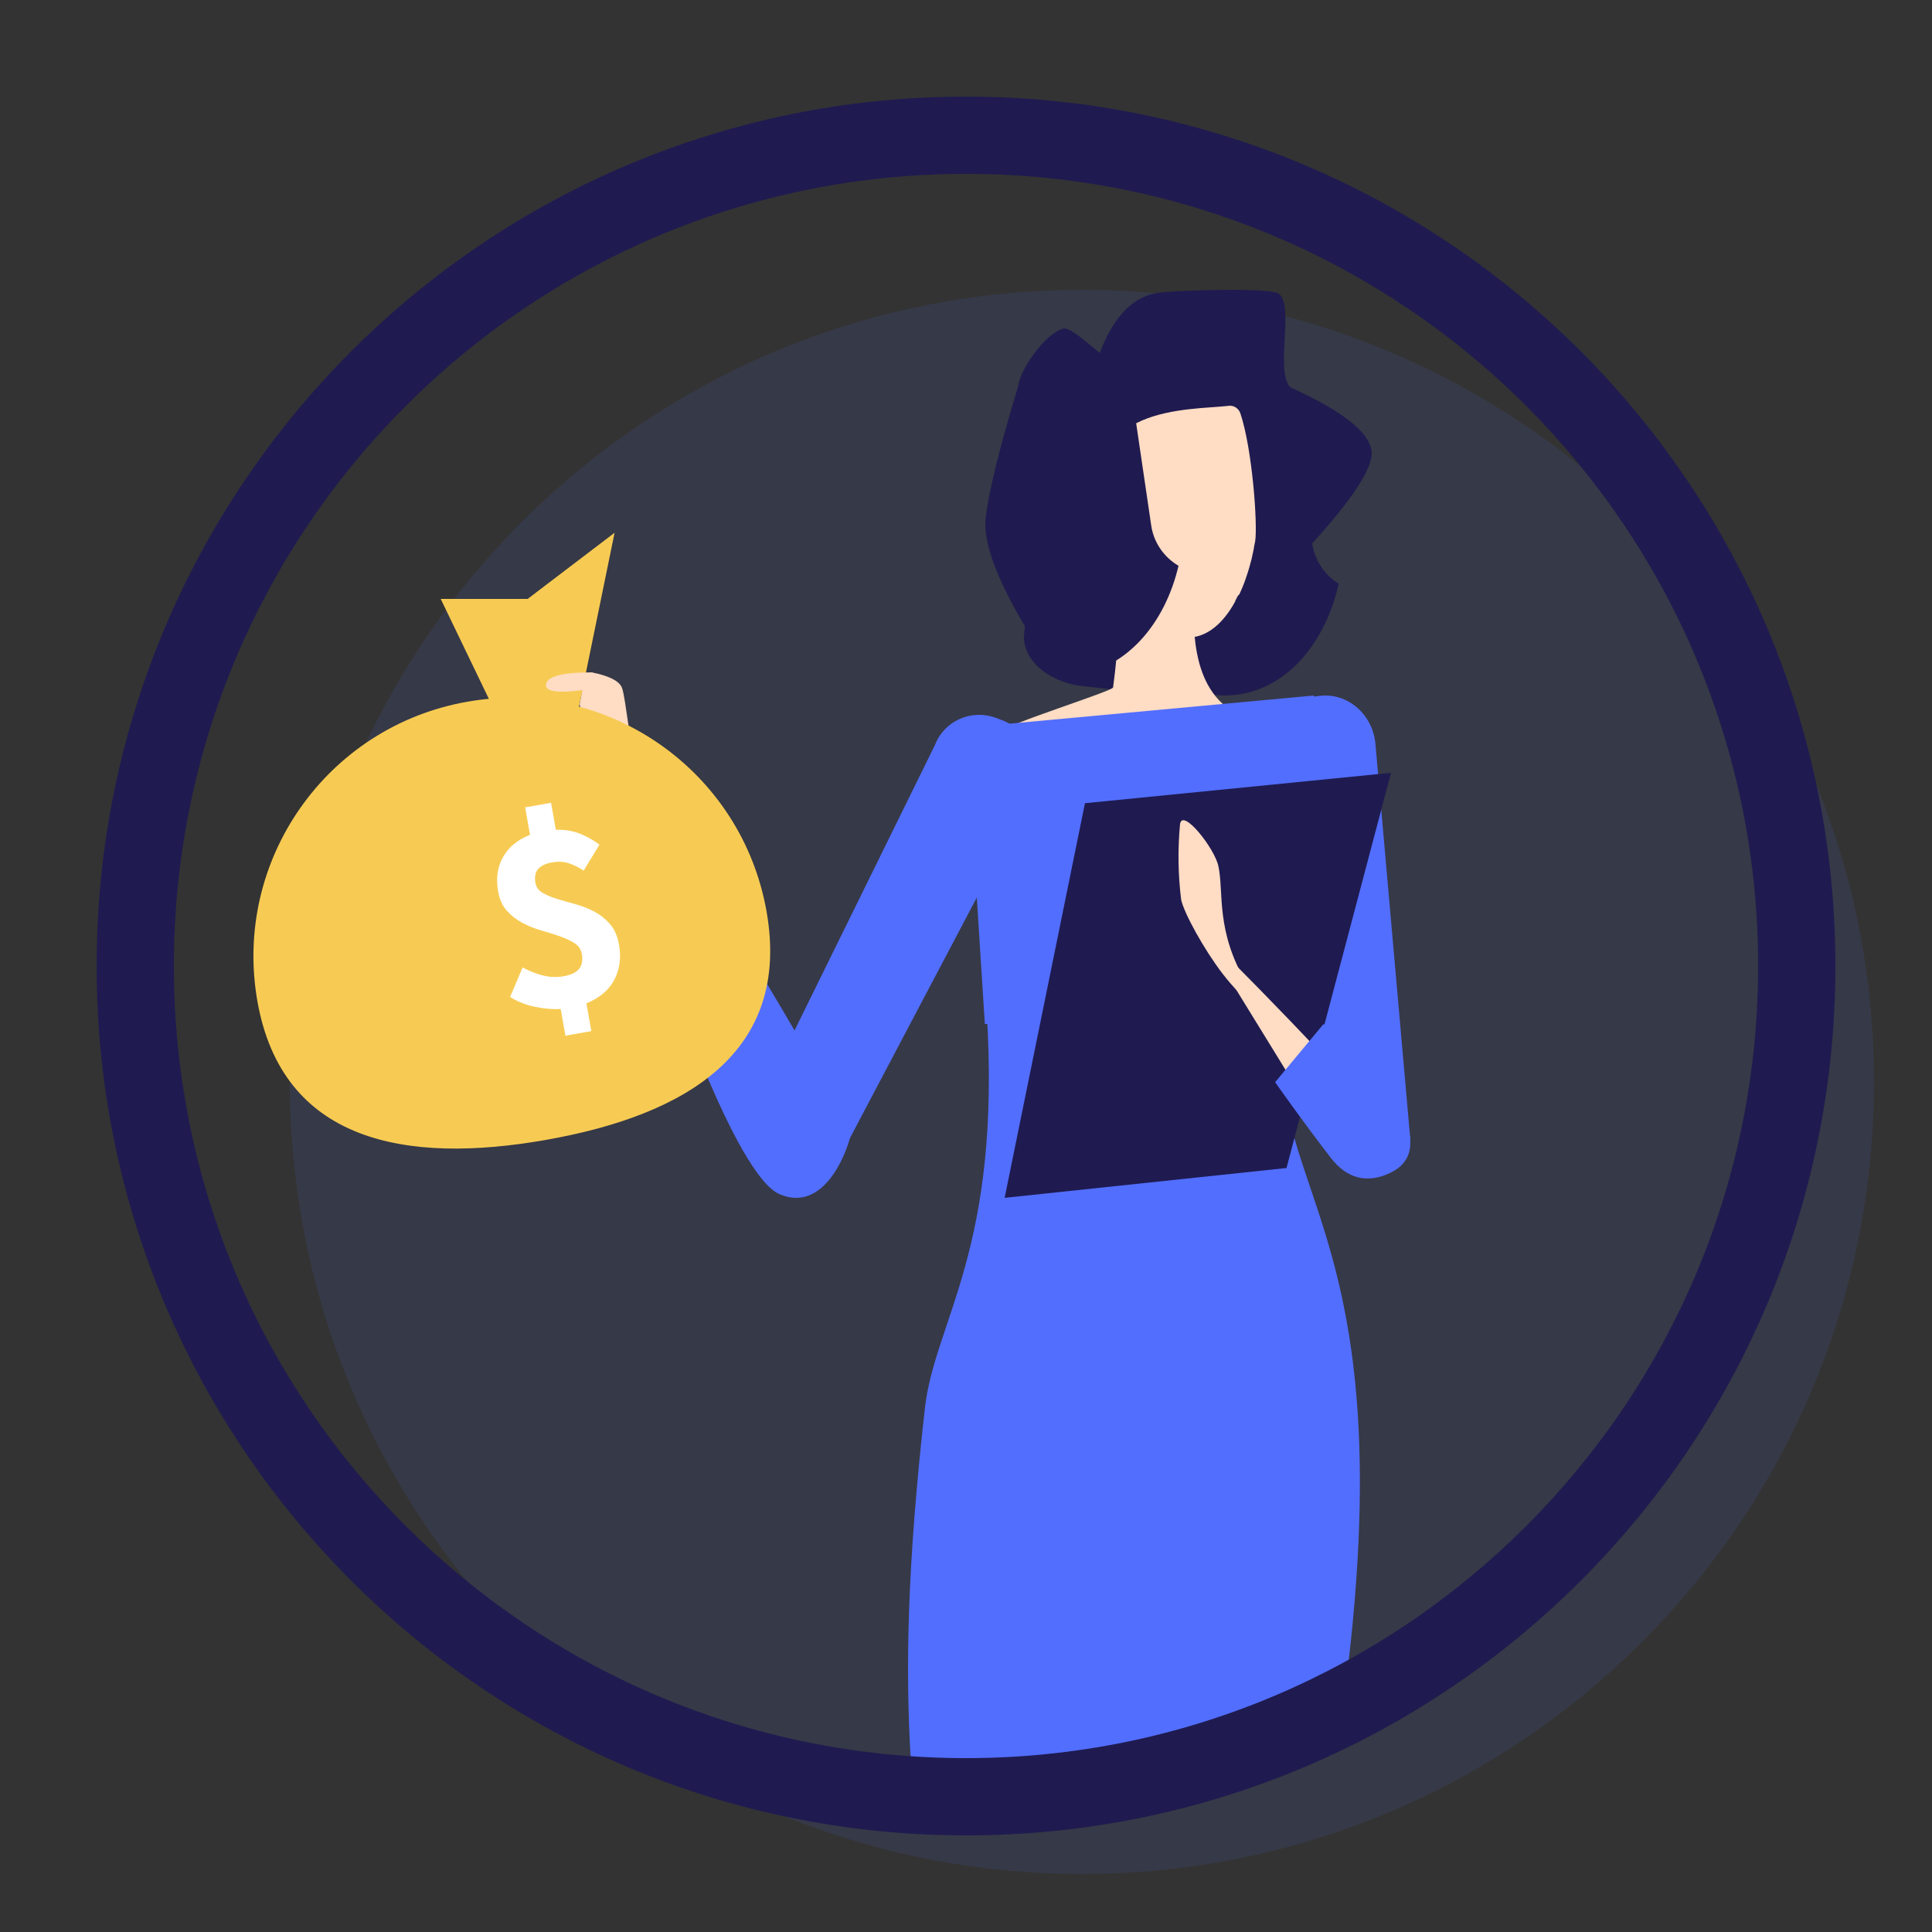 <?xml version="1.0" encoding="UTF-8"?>
<svg width="100px" height="100px" viewBox="0 0 100 100" version="1.1" xmlns="http://www.w3.org/2000/svg" xmlns:xlink="http://www.w3.org/1999/xlink">
    <rect x="0" y="0" width="100" height="100" fill="#333333" stroke="none"/>
    <title>paying-off-a-loan</title>
    <g id="paying-off-a-loan" stroke="none" stroke-width="1" fill="none" fill-rule="evenodd">
        <path d="M56,15 C33.356,15 15,33.356 15,56 C15,78.644 33.356,97 56,97 C78.644,97 97,78.644 97,56 C97,33.356 78.644,15 56,15 Z" id="Oval" fill-opacity="0.1" fill="#526EFF"></path>
        <g id="Untitled-1" transform="translate(30, 15)">
            <path d="M37.919,13.128 C40.083,10.747 41.107,9.145 40.991,8.325 C40.853,7.347 39.448,6.252 36.776,5.038 C35.961,4.159 37.092,0.503 36.084,0.153 C35.298,-0.119 30.778,0.03 29.946,0.153 C26.296,0.694 25.534,7.935 26.236,12.913 C26.938,17.89 30.469,21.485 34.116,20.947 C36.669,20.568 38.602,18.263 39.293,15.212 C38.555,14.761 38.051,13.998 37.919,13.128 Z" id="Path" fill="#1F1B50"></path>
            <path d="M23.01,17.806 C22.871,19.101 24.225,20.311 26.036,20.513 L30.166,20.971 C31.977,21.174 33.56,20.286 33.699,19.005 L34.989,7.194 C35.134,5.899 33.78,4.689 31.969,4.486 L27.836,4.029 C26.028,3.826 24.442,4.717 24.303,5.995 L23.01,17.806 Z" id="Path" fill="#1F1B50"></path>
            <path d="M34.273,22.068 C36.736,23.148 37.968,22.813 36.087,23.617 C35.182,24.74 22.627,24.254 22,22.799 C21.896,22.555 27.587,20.774 27.613,20.584 C27.892,18.472 28.013,16.686 27.433,14.33 C27.443,14.158 27.573,14.019 27.741,14 C28.618,14.028 29.497,14.034 30.378,14.06 C30.524,14.06 32.243,14.452 31.862,15.291 C31.675,17.599 31.672,20.922 34.273,22.068 Z" id="Path" fill="#FFDCC4" fill-rule="nonzero"></path>
            <path d="M34.151,15.757 C34.191,15.676 34.226,15.593 34.263,15.509 C34.263,15.484 34.285,15.458 34.295,15.431 C34.341,15.327 34.381,15.221 34.423,15.109 C34.423,15.081 34.445,15.051 34.453,15.023 C34.485,14.939 34.512,14.858 34.538,14.771 C34.554,14.727 34.57,14.679 34.584,14.632 C34.597,14.584 34.629,14.489 34.651,14.414 C34.672,14.338 34.68,14.313 34.693,14.263 C34.72,14.168 34.741,14.073 34.768,13.984 C34.795,13.894 34.803,13.838 34.819,13.763 C34.835,13.688 34.851,13.626 34.864,13.559 L34.904,13.352 C34.904,13.294 34.928,13.235 34.936,13.171 L34.966,13.026 L34.966,13.026 C35.102,12.188 34.829,8.255 34.196,6.378 C34.096,6.114 33.831,5.96 33.563,6.009 C31.627,6.233 25.724,5.948 27.249,11.573 L27.249,11.573 C27.249,11.573 27.337,12.07 27.382,12.291 C27.382,12.313 27.382,12.33 27.382,12.35 C27.431,12.573 27.481,12.794 27.537,13.006 C27.539,13.02 27.539,13.034 27.537,13.048 C27.596,13.266 27.658,13.478 27.724,13.688 C27.724,13.688 27.724,13.688 27.724,13.707 C28.568,16.361 30.048,18.109 31.616,17.995 C32.53,17.93 33.331,17.238 33.935,16.129 L33.935,16.129 C33.936,16.12 33.936,16.112 33.935,16.104 C33.98,16.02 34.025,15.933 34.068,15.844 L34.151,15.757 Z" id="Path" fill="#FFDCC4" fill-rule="nonzero"></path>
            <path d="M17.026,29.07 C14.915,30.751 13.032,36.663 11.578,40.411 C10.758,42.523 11.051,44.114 11.051,44.114 C11.051,44.114 11.768,49.061 17.253,35.577 C18.638,32.2 17.82,28.44 17.026,29.07 Z" id="Path" fill="#E9D6B8" fill-rule="nonzero"></path>
            <path d="M0.63,19.802 L0.255,20.031 L0,21.465 C0,21.465 0.68,24.003 1.299,24.874 C1.917,25.746 4.408,32.603 4.82,32.904 C5.55,33.437 7,31.572 7,31.572 C7,31.572 3.826,26.774 3.185,25.242 C2.544,23.709 2.421,21.212 2.192,20.599 C2.056,20.25 1.535,19.984 0.63,19.802 Z" id="Path" fill="#FFDCC4" fill-rule="nonzero"></path>
            <polygon id="Path" fill="#526EFF" points="20.975 38 36.144 37.874 38 21 20 22.664"></polygon>
            <path d="M17.146,76.154 C16.856,71.451 16.949,66.126 17.87,57.906 C18.382,53.343 21.863,49.681 21.066,37.296 L36.595,37 C34.819,46.686 43.019,47.703 39.5,73.404 C39.187,75.687 33.105,78.14 27,78.904 C21.962,79.533 17.367,79.754 17.146,76.154 Z" id="Path" fill="#526EFF"></path>
            <path d="M38.306,42.743 L36,27.753 L36.56,21.705 C36.938,21.351 37.433,21.123 37.967,21.058 L38.332,21.015 C39.754,20.858 41.033,21.957 41.19,23.477 L43,44 L38.306,42.743 Z" id="Path" fill="#526EFF"></path>
            <path d="M13.944,44 L20.887,30.836 L23,23.142 C22.718,22.745 22.32,22.443 21.859,22.273 L21.534,22.153 C20.274,21.689 18.869,22.316 18.396,23.554 L11,38.59 L13.944,44 Z" id="Path" fill="#526EFF"></path>
            <path d="M31,14.285 C30.241,13.839 29.724,13.082 29.59,12.222 L28.411,4.21 C28.341,4.138 28.265,4.074 28.191,4.005 L28.047,3.988 C27.409,3.919 25.549,1.845 25.018,2.009 C24.027,2.315 22.791,4.166 22.699,4.988 C21.729,8.194 21.168,10.47 21.017,11.816 C20.877,13.065 21.593,14.996 23.163,17.609 C23.053,18.598 23.849,19.531 25.058,20 C25.268,19.996 25.477,19.979 25.684,19.95 C28.301,19.589 30.289,17.309 31,14.285 Z" id="Path" fill="#1F1B50"></path>
            <polygon id="Path" fill="#1F1B50" points="26.157 26.574 42 25 36.589 45.456 22 47"></polygon>
            <path d="M34.548,35.938 C32.901,33.19 33.355,31.186 33.066,29.843 C32.88,28.912 31.174,26.765 31.077,27.674 C30.957,28.969 30.977,30.275 31.136,31.566 C31.293,32.289 32.339,34.171 33.271,35.386 C34.323,36.757 35.736,37.928 34.548,35.938 Z" id="Path" fill="#FFDCC4" fill-rule="nonzero"></path>
            <path d="M41.434,42.879 C37.379,38.257 32,33 32,33 L39.382,44.996 C39.382,44.996 43.463,45.186 41.434,42.879 Z" id="Path" fill="#FFDCC4" fill-rule="nonzero"></path>
            <path d="M41.775,41.315 C41.775,41.315 44.353,44.493 42.029,45.672 C40.714,46.341 39.656,45.931 38.896,44.946 C37.485,43.132 36,41.014 36,41.014 L38.509,38 L41.775,41.315 Z" id="Path" fill="#526EFF"></path>
            <path d="M6.716,31 C6.716,31 3.651,32.366 4.033,33.734 C4.415,35.103 8.056,45.836 10.355,46.813 C12.653,47.789 13.804,44.666 13.996,43.885 C14.189,43.104 6.716,31 6.716,31 Z" id="Path" fill="#526EFF"></path>
        </g>
        <path d="M50,5 C74.853,5 95,25.147 95,50 C95,74.853 74.853,95 50,95 C25.147,95 5,74.853 5,50 C5,25.147 25.147,5 50,5 Z M50,9 C27.356,9 9,27.356 9,50 C9,72.644 27.356,91 50,91 C72.644,91 91,72.644 91,50 C91,27.356 72.644,9 50,9 Z" id="Oval" fill="#1F1B50" fill-rule="nonzero"></path>
        <g id="Group" transform="translate(11, 27.575)">
            <g id="Group-2" transform="translate(0, 6.425)">
                <path d="M15.262,25.19 C22.651,25.19 28.557,22.918 28.557,15.528 C28.557,8.139 22.567,2.148 15.177,2.148 C7.788,2.148 1.797,8.139 1.797,15.528 C1.797,22.918 7.872,25.19 15.262,25.19 Z" id="Oval" fill="#F7CB53" transform="translate(15.177, 13.669) rotate(-10) translate(-15.177, -13.669) "></path>
                <path d="M18.577,19.604 L18.577,18.145 C19.307,17.985 19.854,17.665 20.219,17.183 C20.584,16.701 20.766,16.124 20.766,15.45 C20.766,15.001 20.675,14.624 20.493,14.32 C20.31,14.016 20.081,13.756 19.805,13.541 C19.529,13.326 19.232,13.143 18.914,12.994 C18.596,12.844 18.299,12.699 18.023,12.559 C17.747,12.418 17.517,12.271 17.335,12.116 C17.152,11.962 17.061,11.773 17.061,11.548 C17.061,11.23 17.15,11.001 17.328,10.86 C17.506,10.72 17.763,10.65 18.1,10.65 C18.399,10.65 18.666,10.708 18.9,10.825 C19.134,10.942 19.377,11.118 19.63,11.352 L19.63,11.352 L20.668,10.173 C20.397,9.883 20.093,9.635 19.756,9.429 C19.419,9.223 19.026,9.087 18.577,9.022 L18.577,9.022 L18.577,7.604 L17.216,7.604 L17.216,9.05 C16.551,9.181 16.03,9.473 15.651,9.927 C15.272,10.381 15.082,10.954 15.082,11.646 C15.082,12.067 15.173,12.423 15.356,12.713 C15.538,13.003 15.768,13.256 16.044,13.471 C16.32,13.686 16.617,13.871 16.935,14.025 C17.253,14.18 17.55,14.334 17.826,14.488 C18.102,14.643 18.331,14.804 18.514,14.973 C18.696,15.141 18.788,15.347 18.788,15.59 C18.788,15.918 18.696,16.161 18.514,16.32 C18.331,16.479 18.044,16.559 17.651,16.559 C17.314,16.559 16.984,16.491 16.661,16.355 C16.338,16.219 15.999,16.016 15.644,15.745 L15.644,15.745 L14.745,17.134 C15.073,17.433 15.464,17.674 15.917,17.857 C16.371,18.039 16.804,18.154 17.216,18.201 L17.216,18.201 L17.216,19.604 L18.577,19.604 Z" id="$" fill="#FFFFFF" fill-rule="nonzero" transform="translate(17.756, 13.604) rotate(-10) translate(-17.756, -13.604) "></path>
            </g>
            <polygon id="Path-19" fill="#F7CB53" points="14.702 9.425 11.811 3.425 16.311 3.425 20.811 0 18.582 10.879"></polygon>
        </g>
        <path d="M28.261,35.469 C28.261,35.913 29.376,35.913 31.605,35.469 L30.63,34.802 C29.051,34.802 28.261,35.024 28.261,35.469 Z" id="Path-20" fill="#FFDCC4"></path>
    </g>
</svg>